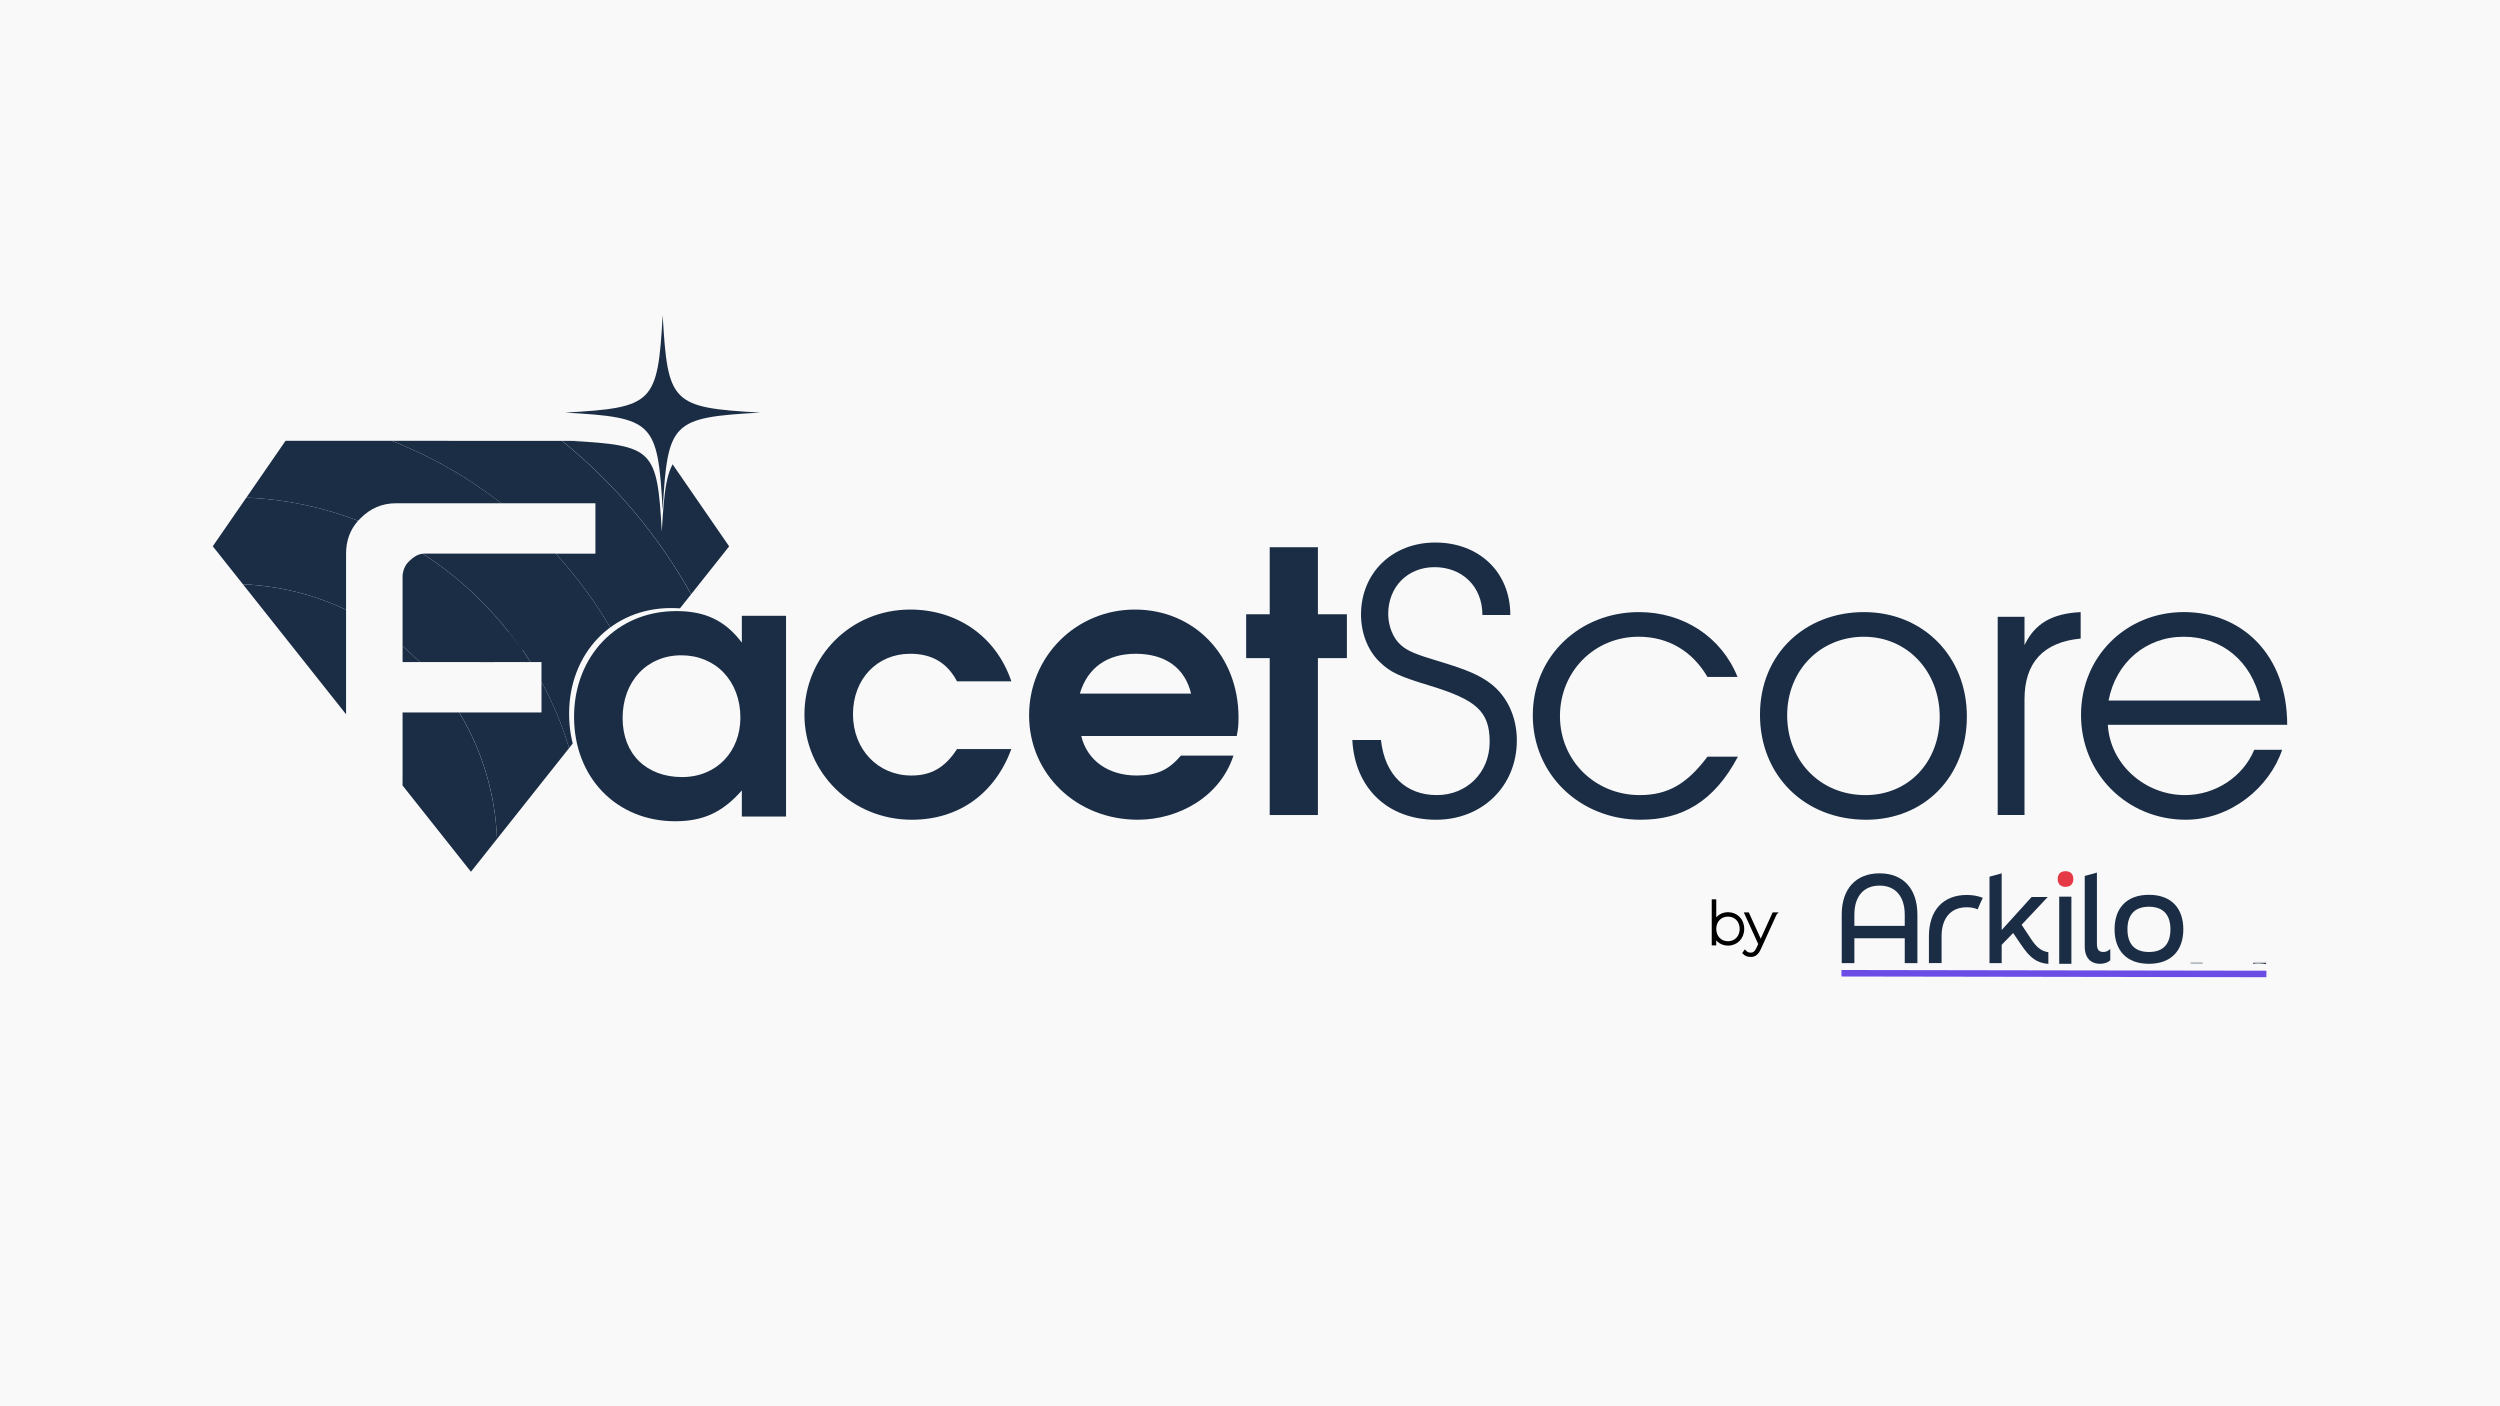 <svg viewBox="0 0 1920 1080" xmlns:xlink="http://www.w3.org/1999/xlink" xmlns="http://www.w3.org/2000/svg" data-name="Layer 2" id="Layer_2">
  <defs>
    <style>
      .cls-1 {
        mask: url(#mask);
      }

      .cls-2 {
        stroke: #000;
        stroke-width: 2px;
      }

      .cls-2, .cls-3 {
        stroke-miterlimit: 10;
      }

      .cls-4 {
        filter: url(#luminosity-invert-noclip);
      }

      .cls-5 {
        fill: #fff;
      }

      .cls-6 {
        fill: #f9f9f9;
      }

      .cls-7 {
        fill: #1b2d45;
      }

      .cls-3 {
        fill: none;
        stroke: #6b4de6;
        stroke-width: 5px;
      }

      .cls-8 {
        fill: #e63946;
      }
    </style>
    <filter filterUnits="userSpaceOnUse" color-interpolation-filters="sRGB" height="57.16" width="59.09" y="687.53" x="1681.79" id="luminosity-invert-noclip">
      <feColorMatrix values="-1 0 0 0 1 0 -1 0 0 1 0 0 -1 0 1 0 0 0 1 0" result="cm"></feColorMatrix>
      <feFlood result="bg" flood-color="#fff"></feFlood>
      <feBlend in2="bg" in="cm"></feBlend>
    </filter>
    <mask maskUnits="userSpaceOnUse" height="57.16" width="59.09" y="687.53" x="1681.79" id="mask">
      <g class="cls-4">
        <rect height="5.25" width="59.09" y="739.44" x="1681.79" class="cls-5"></rect>
      </g>
    </mask>
  </defs>
  <g data-name="Layer 1" id="Layer_1-2">
    <rect height="1080" width="1920" class="cls-6"></rect>
    <g>
      <g>
        <g>
          <path d="M559.99,419.6l-29.19,36.78c-25.26-45.37-59.06-85.33-99.17-117.81h72.51s55.85,81.03,55.85,81.03Z" class="cls-7"></path>
          <path d="M530.8,456.38l-45.53,57.38c-1.92-4.23-3.92-8.42-6.04-12.54-.55-1.1-1.09-2.23-1.69-3.33-.12-.23-.23-.47-.35-.7-.94-1.8-1.92-3.61-2.9-5.41-1.29-2.39-2.62-4.78-3.99-7.13-1.06-1.88-2.2-3.76-3.33-5.6-.08-.15-.2-.31-.28-.47-1.18-2-2.43-4-3.68-5.96-.74-1.26-1.57-2.5-2.39-3.72-.04-.04-.04-.07-.07-.12-1.14-1.8-2.31-3.56-3.53-5.29-1.29-1.92-2.63-3.84-3.96-5.72-1.69-2.39-3.41-4.74-5.18-7.09-1.41-1.92-2.9-3.8-4.34-5.68-.2-.2-.35-.43-.51-.63-2-2.55-3.99-5.02-6.07-7.48-.04-.04-.07-.12-.12-.15-1.06-1.29-2.12-2.55-3.21-3.8-.39-.47-.78-.9-1.18-1.37-1.61-1.84-3.21-3.64-4.85-5.44-.28-.31-.59-.63-.86-.94h30.55s0-38.66,0-38.66h-72.36c-1.88-1.46-3.8-2.95-5.72-4.36-2.43-1.8-4.82-3.56-7.29-5.29-1.49-1.06-3.01-2.12-4.55-3.14-.9-.63-1.84-1.25-2.78-1.88l-.15-.12c-1.77-1.18-3.53-2.35-5.33-3.49-.2-.15-.39-.27-.58-.39-1.85-1.18-3.72-2.31-5.61-3.48-2.12-1.29-4.27-2.58-6.46-3.8-1.65-.98-3.33-1.92-4.98-2.82-.66-.39-1.37-.78-2.04-1.18-1.99-1.06-3.96-2.12-5.99-3.18-.07-.04-.15-.07-.23-.12-1.84-.98-3.72-1.96-5.64-2.86-.31-.2-.66-.36-.98-.51-.27-.12-.5-.28-.78-.39-.23-.12-.47-.23-.71-.35-.66-.31-1.33-.63-1.99-.94-1.18-.55-2.35-1.1-3.53-1.64-2.43-1.18-4.9-2.28-7.4-3.33-1.85-.83-3.72-1.65-5.61-2.4-1.88-.78-3.8-1.56-5.68-2.31l130.69.02c40.11,32.48,73.92,72.44,99.18,117.81Z" class="cls-7"></path>
          <path d="M384.96,386.51h-80.86c-10.58-.01-19.55,3.87-26.99,11.31-.74.67-1.41,1.37-2.08,2.12-26.83-10.35-55.7-16.54-85.83-17.76l30.09-43.64h81.64c1.88.76,3.8,1.54,5.68,2.32,1.88.78,3.76,1.57,5.6,2.39,2.51,1.06,4.97,2.16,7.4,3.33,1.18.55,2.35,1.1,3.53,1.65.67.31,1.33.63,2,.94.24.12.47.24.71.35.27.12.51.27.78.39.31.16.67.31.98.51,1.92.9,3.8,1.88,5.64,2.86.08.04.16.08.24.12,2.04,1.06,4,2.12,5.99,3.17.67.39,1.37.78,2.04,1.18,1.68.9,3.33,1.84,4.97,2.82,2.19,1.21,4.35,2.51,6.46,3.8,1.88,1.18,3.76,2.31,5.6,3.49.2.12.39.24.59.39,1.8,1.14,3.56,2.31,5.33,3.49l.16.12,2.78,1.88c1.53,1.02,3.06,2.08,4.54,3.13,2.47,1.72,4.9,3.49,7.29,5.29,1.92,1.41,3.84,2.9,5.72,4.35Z" class="cls-7"></path>
          <path d="M485.27,513.76l-48.2,60.76c-5.38-17.78-12.52-34.83-21.22-50.88v-15.17s-8.45,0-8.45,0c-1.96-3.18-3.97-6.24-5.97-9.12-.1.09-.2.18-.31.26-20.28-29.54-46.29-54.85-76.42-74.36.43-.04.86-.08,1.29-.08h100.76c.27.33.58.64.86.95,1.64,1.8,3.25,3.6,4.85,5.44.39.47.79.91,1.18,1.37,1.09,1.26,2.15,2.51,3.21,3.8.04.04.08.12.12.15,2.08,2.47,4.07,4.94,6.07,7.48.16.2.31.43.51.63,1.45,1.88,2.93,3.76,4.34,5.68,1.77,2.35,3.49,4.7,5.18,7.09,1.33,1.88,2.66,3.8,3.96,5.72,1.21,1.72,2.39,3.48,3.53,5.29.04.04.04.08.07.12.82,1.22,1.65,2.47,2.39,3.72,1.25,1.96,2.5,3.96,3.68,5.96.08.15.2.31.28.47,1.13,1.84,2.27,3.72,3.33,5.6,1.37,2.35,2.7,4.75,3.99,7.13.98,1.8,1.96,3.61,2.9,5.41.12.23.23.47.35.7.59,1.1,1.14,2.2,1.69,3.33,2.12,4.12,4.12,8.31,6.04,12.54Z" class="cls-7"></path>
          <path d="M275.03,399.93c-6.35,7.05-9.25,15.67-9.25,25.23v43.17c-.12-.04-.24-.12-.36-.16-2.82-1.37-5.68-2.63-8.58-3.84-3.56-1.49-7.13-2.9-10.77-4.15-1.21-.43-2.43-.86-3.64-1.25-1.14-.39-2.27-.74-3.41-1.1-1.25-.39-2.55-.78-3.84-1.18-2.78-.78-5.56-1.57-8.38-2.23-1.29-.31-2.59-.63-3.88-.9-.12-.04-.2-.08-.27-.08-1.64-.35-3.29-.71-4.94-1.02-1.45-.31-2.9-.59-4.39-.82-2.08-.35-4.15-.71-6.23-.98-1.49-.24-2.98-.43-4.51-.59-1.84-.24-3.64-.43-5.48-.59-.98-.08-1.92-.2-2.9-.24-.9-.08-1.8-.16-2.7-.2-1.65-.12-3.29-.2-4.94-.27l-23.15-29.19,25.78-37.37c30.13,1.22,59,7.41,85.83,17.76Z" class="cls-7"></path>
          <path d="M379.54,508.46h-57.16s-.04-.05-.08-.09c-2.08-2.08-4.23-4.11-6.38-6.11-2.19-2.04-4.43-4-6.74-5.92v-54.34c.4-4.31,1.93-8.23,5.45-11.36,2.82-2.82,6.27-5.01,10.07-5.4,30.12,19.51,56.13,44.82,76.42,74.36-6.15,5.41-13.44,8.19-21.59,8.85Z" class="cls-7"></path>
          <path d="M437.07,574.52l-55.36,69.76c-.07-2-.2-4-.31-5.99-.15-2.51-.39-4.98-.66-7.48-.15-1.69-.35-3.37-.58-5.05-.39-2.94-.82-5.88-1.37-8.82-.2-1.25-.43-2.5-.66-3.76-.28-1.41-.55-2.82-.9-4.19-.43-2.19-.94-4.35-1.53-6.51-.31-1.41-.66-2.78-1.06-4.15-.35-1.37-.74-2.71-1.17-4.04-1.14-3.92-2.39-7.76-3.79-11.52-.39-1.18-.82-2.31-1.3-3.45-.55-1.45-1.09-2.9-1.68-4.31-.79-1.88-1.57-3.76-2.43-5.61-.86-1.96-1.72-3.84-2.66-5.72-.74-1.57-1.53-3.13-2.31-4.67-1.18-2.23-2.35-4.42-3.57-6.61-1.01-1.77-2.04-3.53-3.09-5.25h63.23s0-23.53,0-23.53c8.71,16.05,15.85,33.1,21.22,50.88Z" class="cls-7"></path>
          <path d="M322.38,508.45h-13.2s0-12.11,0-12.11c2.31,1.92,4.54,3.88,6.74,5.92,2.15,2,4.31,4.04,6.38,6.11l.08.08Z" class="cls-7"></path>
          <path d="M381.71,644.28l-20.02,25.23-52.56-66.29c.04-1.37.04-2.7.04-4.07v-51.98s43.45,0,43.45,0c1.06,1.72,2.08,3.49,3.09,5.25,1.21,2.19,2.39,4.39,3.56,6.62.78,1.53,1.57,3.1,2.31,4.66.94,1.88,1.8,3.76,2.66,5.72.82,1.84,1.65,3.72,2.43,5.6.59,1.41,1.14,2.86,1.68,4.31.47,1.14.9,2.27,1.29,3.45,1.41,3.76,2.66,7.6,3.8,11.52.43,1.33.82,2.66,1.17,4.04.39,1.37.74,2.74,1.06,4.15.59,2.15,1.1,4.31,1.53,6.5.35,1.37.63,2.78.9,4.19.24,1.25.47,2.51.67,3.76.55,2.94.98,5.88,1.37,8.81.24,1.68.43,3.37.59,5.05.27,2.51.51,4.98.67,7.48.12,2,.23,4,.31,5.99Z" class="cls-7"></path>
          <path d="M265.42,468.17c.12.04.24.12.35.16v80.23s-79.21-99.83-79.21-99.83c1.65.08,3.29.16,4.94.27.9.04,1.8.12,2.7.2.98.04,1.92.12,2.9.24,1.84.16,3.64.35,5.48.59,1.53.16,3.02.35,4.51.59,2.08.27,4.15.63,6.23.98,1.49.24,2.94.51,4.39.82,1.64.31,3.29.67,4.94,1.02.08,0,.16.04.27.08,1.29.27,2.59.59,3.88.9,2.82.67,5.6,1.45,8.38,2.23,1.29.39,2.59.78,3.84,1.18,1.14.35,2.27.71,3.41,1.1,1.21.39,2.43.82,3.64,1.25,3.64,1.25,7.21,2.66,10.77,4.15,2.9,1.21,5.76,2.47,8.58,3.84Z" class="cls-7"></path>
          <path d="M407.4,508.46h-38.41s21.01-22.53,21.01-22.53l.59-.63c4.65,5.72,11.06,13.8,16.81,23.17Z" class="cls-7"></path>
          <path d="M577.99,338.57c-63.24,3.58-66.14,6.48-69.72,69.72-3.58-63.24-6.48-66.14-69.72-69.72,63.24-3.58,66.14-6.48,69.72-69.72,3.58,63.24,6.48,66.14,69.72,69.72Z" class="cls-6"></path>
          <path d="M583.81,316.87c-67.92,3.84-71.03,6.96-74.87,74.87-3.84-67.92-6.96-71.03-74.87-74.87,67.92-3.84,71.03-6.96,74.87-74.87,3.84,67.92,6.96,71.03,74.87,74.87Z" class="cls-7"></path>
        </g>
        <g>
          <path d="M700.18,629.56c-45.64,0-82.37-35.9-82.37-80.71s35.62-80.71,81.26-80.71c35.07,0,65.68,19.76,77.65,55.1h-41.75c-7.51-14.19-19.2-21.15-35.9-21.15-25.6,0-43.97,19.48-43.97,46.48s19.2,47.03,44.81,47.03c15.31,0,25.88-6.12,35.07-20.31h41.75c-12.8,34.51-40.63,54.27-76.53,54.27Z" class="cls-7"></path>
          <path d="M949.81,565.27h-119.39c4.45,18.65,20.59,30.33,42.58,30.33,15.31,0,24.49-4.17,33.95-15.31h40.35c-10.3,31.73-42.3,49.26-73.47,49.26-47.03,0-83.49-35.07-83.49-80.15s35.9-81.26,81.26-81.26,79.59,35.06,79.59,82.93c0,5.57-.28,8.91-1.39,14.19ZM872.17,502.1c-21.99,0-37.01,10.86-42.86,30.61h85.44c-4.73-19.76-19.76-30.61-42.58-30.61Z" class="cls-7"></path>
          <path d="M1012.15,505.44v120.5h-37.01v-120.5h-18.09v-33.68h18.09v-51.48h37.01v51.48h22.26v33.68h-22.26Z" class="cls-7"></path>
          <path d="M1102.87,629.56c-37.01,0-62.34-24.21-64.29-61.23h21.99c3.06,27.55,19.76,42.3,42.86,42.3s40.63-17.25,40.63-40.91-10.57-32.28-45.92-43.13c-23.94-7.24-30.33-10.3-38.41-18.09-9.18-8.63-14.47-22.26-14.47-36.46,0-32,23.93-55.38,57.05-55.38s57.61,22.26,57.61,55.66h-21.43c0-22.27-15.86-36.74-36.73-36.74s-35.62,15.31-35.62,35.9c0,9.46,3.89,18.93,9.74,23.94,5.29,4.73,11.69,7.23,30.33,12.8,21.15,6.4,29.78,10.3,38.13,16.42,13.08,9.74,20.59,25.88,20.59,43.97,0,35.07-26.44,60.95-62.06,60.95Z" class="cls-7"></path>
          <path d="M1260.11,629.56c-46.75,0-82.93-34.79-82.93-80.15s35.9-79.32,81.54-79.32c34.23,0,63.45,19.2,75.7,49.81h-23.1c-11.69-20.04-30.33-30.89-52.88-30.89-33.95,0-60.39,26.72-60.39,60.95s26.99,60.67,61.23,60.67c21.43,0,36.18-8.35,52.04-29.5h23.38c-18.37,34.79-43.14,48.42-74.58,48.42Z" class="cls-7"></path>
          <path d="M1433.2,629.56c-47.31,0-81.54-33.95-81.54-80.71s34.78-78.76,79.87-78.76,79.03,33.68,79.03,80.15-32.84,79.32-77.37,79.32ZM1431.54,489.02c-33.68,0-59,25.88-59,60.39s25.05,61.23,60.11,61.23c33.12,0,57.05-25.33,57.05-60.11s-24.77-61.5-58.16-61.5Z" class="cls-7"></path>
          <path d="M1554.82,537.16v88.78h-20.59v-152.23h20.59v21.71c8.07-16.7,21.15-24.21,43.13-25.33v20.32c-28.66,2.78-43.13,18.37-43.13,46.75Z" class="cls-7"></path>
          <path d="M1618.82,556.64c1.67,30.06,28.11,53.99,59.28,53.99,23.1,0,44.53-13.92,53.15-34.79h21.43c-9.74,28.94-39.52,53.71-74.03,53.71-45.08,0-80.43-35.34-80.43-80.43s34.78-79.04,79.03-79.04,79.32,32.56,79.32,86.55h-137.76ZM1676.99,489.02c-28.94,0-52.04,19.76-57.61,48.98h116.61c-6.96-30.33-29.5-48.98-59-48.98Z" class="cls-7"></path>
          <path d="M565.92,624.78v-20.04c-14.75,16.7-29.5,23.65-51.21,23.65-45.08,0-77.64-33.68-77.64-80.15s32.84-81.26,78.48-81.26c22.26,0,37.57,7.23,50.37,24.21v-20.59h33.95v154.18h-33.95ZM519.45,500.94c-26.44,0-45.08,20.04-45.08,48.15s18.65,45.36,45.64,45.36,44.81-20.04,44.81-45.64c0-28.11-18.93-47.87-45.36-47.87Z" class="cls-6"></path>
          <path d="M523.25,503.27c-26.44,0-45.08,20.04-45.08,48.15s18.65,45.36,45.64,45.36,44.81-20.04,44.81-45.64c0-28.11-18.93-47.87-45.36-47.87ZM569.73,627.11v-20.04c-14.75,16.7-29.5,23.65-51.21,23.65-45.08,0-77.64-33.68-77.64-80.15s32.84-81.26,78.48-81.26c22.26,0,37.57,7.23,50.37,24.21v-20.59h33.95v154.18h-33.95Z" class="cls-7"></path>
        </g>
      </g>
      <g>
        <g>
          <path d="M1414.44,702.44c0-19.71,10.73-31.72,29.06-31.72s29.06,12.01,29.06,31.72v37.22h-9.72v-19.07h-38.68v19.07h-9.72v-37.22ZM1462.84,711.05v-8.62c0-13.93-7.06-22.28-19.34-22.28s-19.34,8.34-19.34,22.28v8.62h38.68Z" class="cls-7"></path>
          <path d="M1573.13,740.29c-9.17-.83-14.03-4.58-20.99-14.85l-6.05-8.89-8.8,9.08v14.03h-9.35v-66.37l9.35-2.57v43.54l23.01-25.39h12.38l-20.08,21.36,7.06,10.63c4.03,6.05,7.43,9.53,13.48,10.45v8.98Z" class="cls-7"></path>
          <rect ry="5.27" rx="5.27" height="10.54" width="10.91" y="669.98" x="1580.65" class="cls-8"></rect>
          <rect height="51.57" width="9.35" y="688.63" x="1581.48" class="cls-7"></rect>
          <path d="M1601.08,726.82v-54.09l9.35-2.57v54.73c0,4.58,1.56,6.23,5.04,6.23,1.65,0,3.3-.55,5.23-2.29v8.62c-1.19,1.37-4.22,2.75-7.98,2.75-5.13,0-11.64-2.66-11.64-13.38Z" class="cls-7"></path>
          <path d="M1623.99,713.71c0-15.77,8.8-26.49,26.4-26.49s26.4,10.73,26.4,26.49-8.8,26.49-26.4,26.49-26.4-10.73-26.4-26.49ZM1666.89,713.71c0-10.54-4.95-17.33-16.5-17.33s-16.5,6.78-16.5,17.33,4.86,17.42,16.5,17.42,16.5-6.88,16.5-17.42Z" class="cls-7"></path>
          <line y2="748" x2="1740.6" y1="747.45" x1="1414.23" class="cls-3"></line>
          <path d="M1580.32,675.08c0-3.58,2-6.02,6-6.02s6,2.44,6,6.02-2,6.02-6,6.02-6-2.44-6-6.02ZM1590.08,675.08c0-2.4-1.13-3.94-3.75-3.94s-3.75,1.54-3.75,3.94,1.1,3.96,3.75,3.96,3.75-1.56,3.75-3.96Z" class="cls-8"></path>
          <path d="M1491.13,727.68v-8.62c0-13.93,7.06-22.28,19.34-22.28,3.15,0,5.96.55,8.39,1.6.05-.11.1-.23.14-.34,1.17-2.86,2.39-5.73,3.79-8.5-3.6-1.45-7.72-2.21-12.32-2.21-18.33,0-29.06,12.01-29.06,31.72v20.59h9.72v-2.44" class="cls-7"></path>
          <g class="cls-1">
            <path d="M1730.39,740.32c.11-.04.22-.08.34-.1,2.17-.47,4.32-.43,6.46-.2.53.02,1.05.08,1.55.2.53.08,1.06.16,1.59.25v-24.74c-3.16-37.12-53.36-37.28-57.98-2.21v26.31h9.38c-.23-7.5-.54-15.03-.02-22.19,1.99-27.02,35.56-27.53,38.7-2.21v24.9Z" class="cls-7"></path>
          </g>
        </g>
        <g>
          <path d="M1338.56,713.39c0,6.97-4.95,11.83-11.43,11.83-4.59,0-8.33-2.47-10.08-6.52v6.39h-1.44v-33.39h1.48v16.29c1.75-4,5.54-6.43,10.04-6.43,6.48,0,11.43,4.86,11.43,11.83ZM1337.07,713.39c0-6.21-4.27-10.44-9.99-10.44s-9.99,4.23-9.99,10.44,4.28,10.48,9.99,10.48,9.99-4.28,9.99-10.48Z" class="cls-2"></path>
          <path d="M1363.61,701.73l-12.24,26.86c-1.8,4.05-4,5.35-6.88,5.35-2.07,0-3.96-.67-5.22-2.07l.85-1.17c1.26,1.35,2.57,1.93,4.37,1.93,2.25,0,3.92-1.04,5.44-4.41l1.49-3.19-10.62-23.31h1.62l9.81,21.64,9.81-21.64h1.58Z" class="cls-2"></path>
        </g>
      </g>
    </g>
  </g>
</svg>